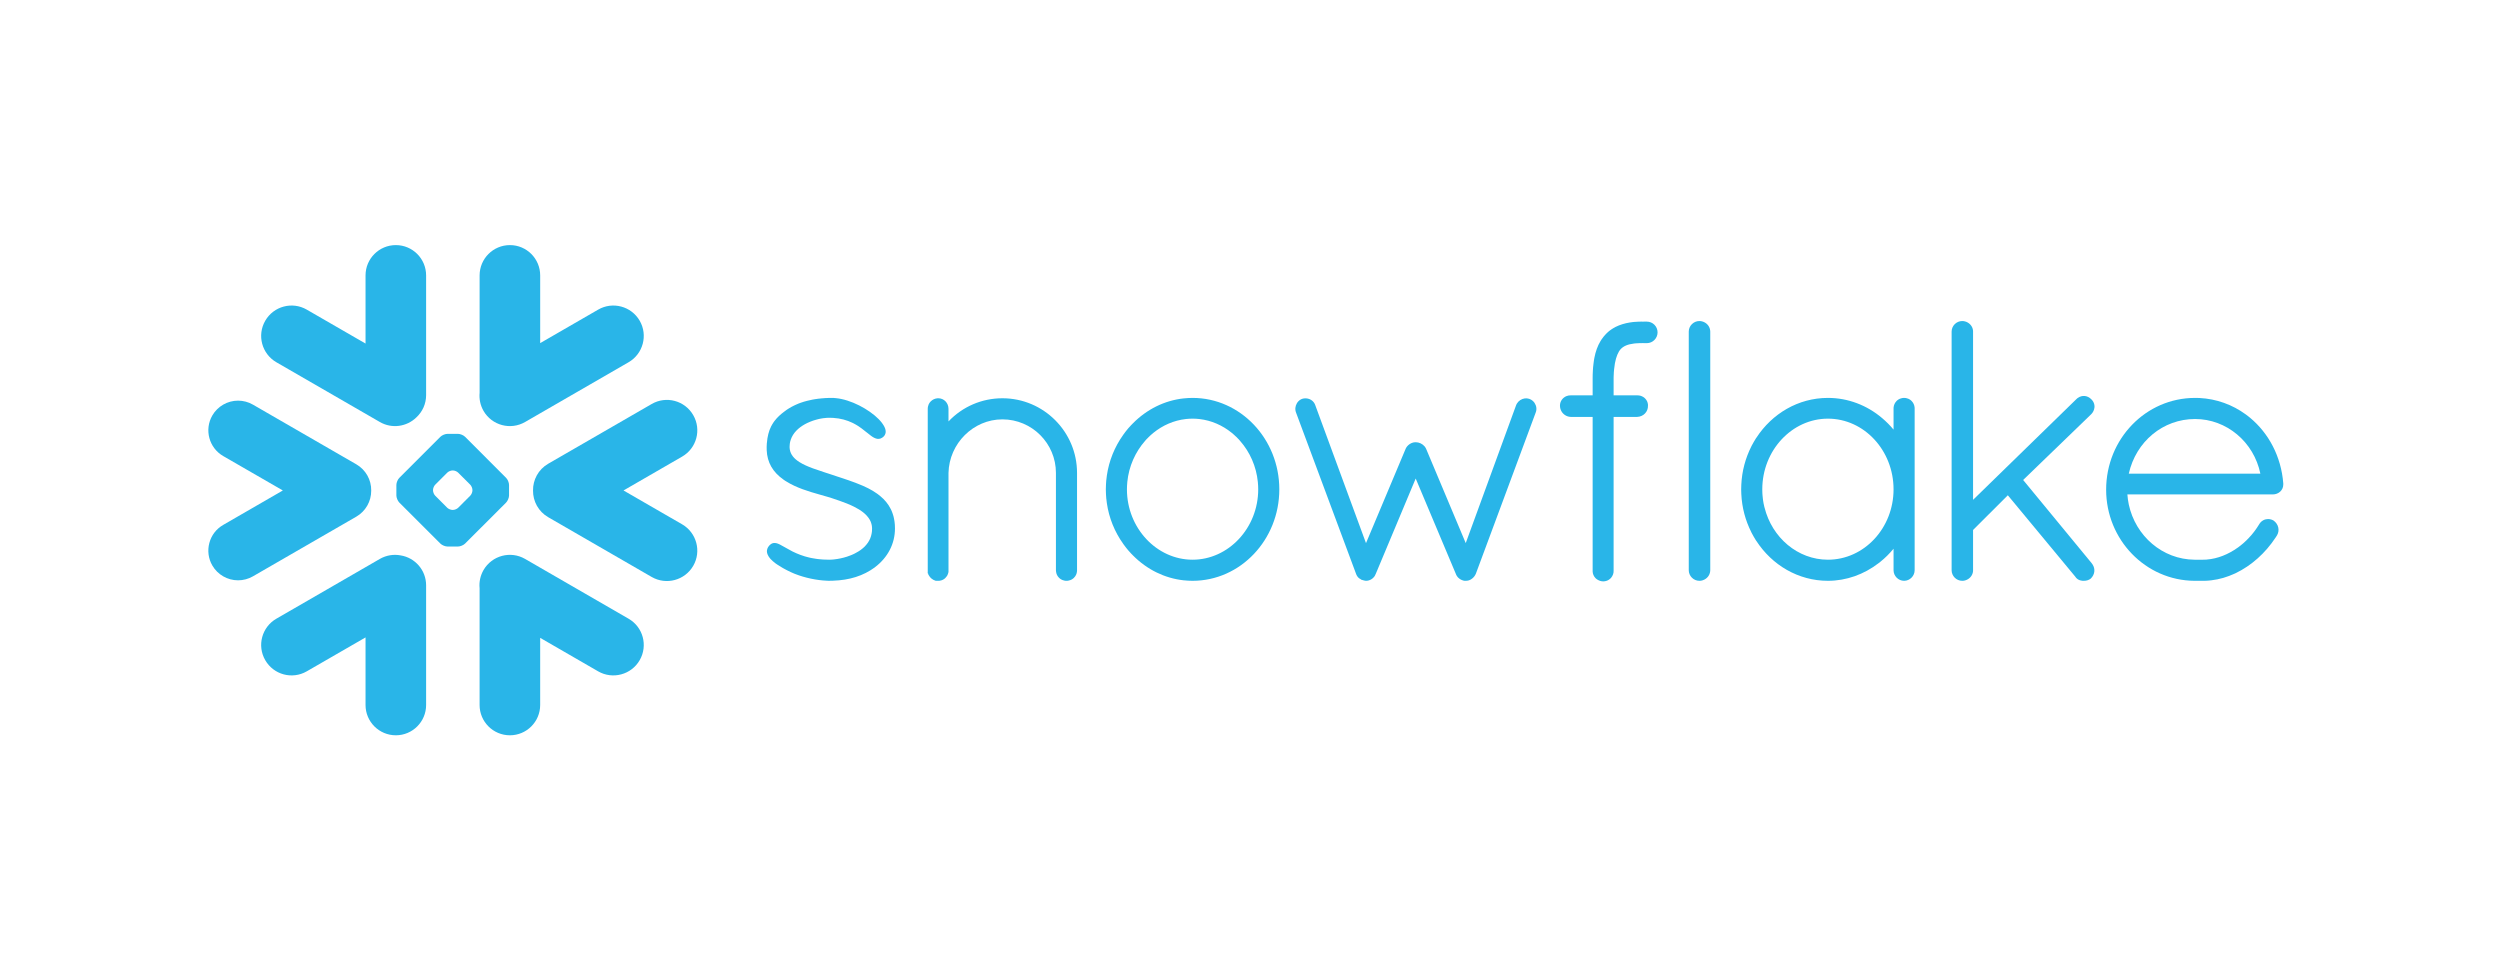<svg width="204" height="80" viewBox="0 0 204 80" fill="none" xmlns="http://www.w3.org/2000/svg">
<path d="M51.288 50.485L42.845 45.607C41.659 44.924 40.142 45.331 39.455 46.517C39.189 46.984 39.085 47.498 39.135 47.998V57.53C39.135 58.893 40.242 60 41.608 60C42.971 60 44.078 58.893 44.078 57.53V52.049L48.808 54.781C49.994 55.467 51.515 55.057 52.198 53.871C52.884 52.685 52.478 51.168 51.288 50.485Z" fill="#29B5E8"/>
<path d="M30.291 40.032C30.305 39.152 29.841 38.332 29.079 37.89L20.636 33.016C20.269 32.804 19.849 32.692 19.428 32.692C18.562 32.692 17.757 33.156 17.325 33.904C16.657 35.061 17.056 36.546 18.213 37.214L23.08 40.022L18.213 42.833C17.652 43.156 17.25 43.677 17.084 44.303C16.916 44.928 17.002 45.582 17.325 46.143C17.757 46.891 18.562 47.354 19.425 47.354C19.849 47.354 20.269 47.243 20.636 47.031L29.079 42.157C29.834 41.718 30.298 40.906 30.291 40.032Z" fill="#29B5E8"/>
<path d="M22.553 29.561L30.997 34.436C31.981 35.007 33.196 34.82 33.973 34.062C34.465 33.609 34.771 32.962 34.771 32.243V22.473C34.771 21.107 33.664 20 32.301 20C30.935 20 29.828 21.107 29.828 22.473V28.034L25.033 25.266C23.847 24.579 22.33 24.986 21.644 26.172C20.957 27.358 21.367 28.875 22.553 29.561Z" fill="#29B5E8"/>
<path d="M41.538 40.428C41.538 40.614 41.431 40.873 41.298 41.01L37.951 44.356C37.818 44.489 37.556 44.597 37.369 44.597H36.517C36.33 44.597 36.068 44.489 35.935 44.356L32.585 41.01C32.452 40.873 32.344 40.614 32.344 40.428V39.576C32.344 39.385 32.452 39.126 32.585 38.993L35.935 35.643C36.068 35.51 36.33 35.402 36.517 35.402H37.369C37.556 35.402 37.818 35.51 37.951 35.643L41.298 38.993C41.431 39.126 41.538 39.385 41.538 39.576V40.428ZM38.551 40.018V39.982C38.551 39.845 38.472 39.655 38.375 39.554L37.387 38.569C37.29 38.468 37.099 38.389 36.959 38.389H36.923C36.787 38.389 36.596 38.468 36.495 38.569L35.511 39.554C35.413 39.651 35.334 39.842 35.334 39.982V40.018C35.334 40.158 35.413 40.348 35.511 40.446L36.495 41.434C36.596 41.531 36.787 41.61 36.923 41.61H36.959C37.099 41.61 37.29 41.531 37.387 41.434L38.375 40.446C38.472 40.348 38.551 40.158 38.551 40.018Z" fill="#29B5E8"/>
<path d="M42.846 34.436L51.289 29.561C52.475 28.878 52.885 27.358 52.199 26.172C51.512 24.986 49.995 24.579 48.809 25.266L44.079 27.998V22.473C44.079 21.107 42.972 20 41.609 20C40.243 20 39.136 21.107 39.136 22.473V32.049C39.09 32.545 39.187 33.062 39.456 33.53C40.143 34.716 41.66 35.122 42.846 34.436Z" fill="#29B5E8"/>
<path d="M32.69 45.32C32.129 45.212 31.529 45.302 30.997 45.607L22.553 50.485C21.367 51.168 20.957 52.685 21.644 53.871C22.33 55.061 23.847 55.467 25.033 54.78L29.828 52.013V57.53C29.828 58.892 30.935 60 32.301 60C33.664 60 34.771 58.892 34.771 57.53V47.76C34.771 46.527 33.868 45.507 32.69 45.32Z" fill="#29B5E8"/>
<path d="M56.568 33.875C55.885 32.685 54.364 32.279 53.178 32.966L44.735 37.84C43.926 38.307 43.48 39.163 43.495 40.032C43.487 40.899 43.933 41.743 44.735 42.204L53.178 47.081C54.364 47.764 55.881 47.358 56.568 46.172C57.254 44.986 56.844 43.469 55.658 42.782L50.878 40.022L55.658 37.261C56.848 36.578 57.254 35.061 56.568 33.875Z" fill="#29B5E8"/>
<path d="M186.315 39.45V39.453V39.543C186.315 40.003 185.93 40.345 185.456 40.345H173.594C173.615 40.625 173.651 40.898 173.709 41.168C174.259 43.738 176.459 45.65 179.072 45.672C179.079 45.672 179.212 45.672 179.417 45.672C179.449 45.672 179.482 45.672 179.514 45.672H179.762C179.816 45.672 179.87 45.672 179.927 45.668C179.978 45.668 180.028 45.665 180.078 45.661C180.082 45.661 180.086 45.661 180.089 45.657C180.955 45.589 181.829 45.241 182.609 44.68C182.609 44.68 182.609 44.68 182.613 44.68C182.652 44.651 182.695 44.619 182.735 44.586C182.742 44.583 182.749 44.576 182.76 44.568C182.792 44.543 182.828 44.514 182.864 44.486C182.879 44.475 182.889 44.464 182.904 44.453C182.932 44.432 182.961 44.407 182.99 44.382C183.008 44.367 183.03 44.349 183.047 44.335C183.069 44.313 183.091 44.292 183.116 44.274C183.137 44.252 183.163 44.23 183.184 44.209C183.202 44.195 183.22 44.177 183.238 44.159C183.267 44.133 183.292 44.108 183.321 44.083C183.335 44.069 183.349 44.051 183.364 44.036C183.393 44.008 183.421 43.979 183.45 43.95C183.464 43.936 183.475 43.925 183.49 43.911C183.518 43.878 183.547 43.846 183.576 43.813C183.59 43.803 183.601 43.788 183.612 43.774C183.644 43.742 183.673 43.709 183.702 43.677C183.712 43.663 183.727 43.648 183.738 43.634C183.766 43.598 183.792 43.566 183.82 43.533C183.835 43.515 183.849 43.497 183.863 43.479C183.889 43.447 183.914 43.418 183.935 43.389C183.957 43.361 183.975 43.336 183.993 43.31C184.011 43.285 184.029 43.264 184.047 43.238C184.076 43.199 184.104 43.159 184.129 43.12C184.14 43.105 184.147 43.095 184.155 43.084C184.226 42.98 184.295 42.872 184.363 42.76C184.363 42.76 184.363 42.757 184.367 42.753C184.381 42.728 184.399 42.706 184.417 42.681C184.424 42.67 184.431 42.66 184.442 42.653C184.453 42.635 184.467 42.624 184.478 42.609C184.489 42.599 184.5 42.588 184.51 42.577C184.525 42.566 184.536 42.556 184.55 42.545C184.561 42.534 184.572 42.523 184.586 42.516C184.604 42.502 184.625 42.487 184.647 42.476C184.661 42.466 184.679 42.455 184.694 42.448C184.712 42.44 184.726 42.433 184.74 42.426C184.755 42.419 184.769 42.415 184.78 42.408C184.802 42.401 184.82 42.397 184.841 42.39C184.852 42.386 184.859 42.383 184.87 42.379C184.938 42.365 185.01 42.354 185.078 42.354C185.154 42.354 185.233 42.365 185.305 42.386C185.308 42.386 185.308 42.386 185.312 42.386C185.341 42.397 185.373 42.404 185.402 42.419C185.409 42.422 185.416 42.422 185.423 42.426C185.456 42.44 185.485 42.455 185.513 42.473L185.528 42.48C185.923 42.767 186.045 43.271 185.804 43.684L185.801 43.688C185.772 43.734 185.743 43.781 185.715 43.824C185.707 43.835 185.7 43.846 185.693 43.857C184.852 45.136 183.709 46.157 182.433 46.768C182.404 46.779 182.379 46.793 182.35 46.808C182.347 46.808 182.339 46.811 182.336 46.811C181.746 47.085 181.114 47.275 180.438 47.354C180.423 47.354 180.409 47.358 180.395 47.358C180.337 47.365 180.28 47.372 180.222 47.376C180.19 47.376 180.157 47.379 180.122 47.383C180.082 47.383 180.039 47.386 179.999 47.39C179.92 47.39 179.841 47.394 179.762 47.394C179.751 47.394 179.453 47.394 179.252 47.394C179.137 47.394 179.072 47.394 179.065 47.394C175.075 47.365 171.861 44.036 171.861 39.96C171.861 35.816 175.096 32.469 179.119 32.469C179.237 32.469 179.356 32.473 179.475 32.476C180.876 32.548 182.17 33.026 183.245 33.81C183.249 33.814 183.252 33.817 183.256 33.817C183.317 33.86 183.375 33.907 183.432 33.95C183.461 33.975 183.493 34.001 183.526 34.026C183.554 34.047 183.583 34.072 183.612 34.094C185.125 35.356 186.146 37.25 186.315 39.443V39.45ZM173.709 38.652H184.446C183.914 36.064 181.689 34.191 179.119 34.191C176.502 34.191 174.295 36.028 173.709 38.652Z" fill="#29B5E8"/>
<path d="M155.987 32.721C156.12 32.854 156.21 33.034 156.232 33.242C156.232 33.271 156.235 33.3 156.235 33.328V46.531C156.235 47.002 155.84 47.394 155.373 47.394C154.905 47.394 154.514 47.002 154.514 46.531V44.777C154.186 45.172 153.827 45.532 153.435 45.844C153.424 45.855 153.414 45.862 153.403 45.873C153.367 45.902 153.327 45.931 153.291 45.956C152.105 46.869 150.664 47.394 149.158 47.394C146.731 47.394 144.596 46.103 143.324 44.148C143.313 44.133 143.299 44.115 143.288 44.101C143.252 44.04 143.216 43.979 143.176 43.914C143.151 43.875 143.13 43.835 143.105 43.796C143.079 43.756 143.058 43.713 143.036 43.67C143 43.609 142.964 43.544 142.932 43.483C142.921 43.461 142.914 43.44 142.903 43.418C142.432 42.484 142.141 41.43 142.091 40.312C142.084 40.187 142.08 40.061 142.08 39.931C142.08 39.802 142.084 39.676 142.091 39.55C142.141 38.432 142.432 37.379 142.903 36.441C142.914 36.423 142.921 36.402 142.932 36.38C142.964 36.319 143 36.254 143.036 36.193C143.058 36.15 143.079 36.107 143.105 36.067C143.126 36.028 143.151 35.988 143.176 35.949C143.212 35.888 143.252 35.823 143.288 35.762C143.299 35.747 143.313 35.73 143.324 35.715C144.596 33.76 146.731 32.469 149.158 32.469C150.797 32.469 152.346 33.069 153.579 34.115C153.917 34.4 154.23 34.712 154.514 35.057V33.328C154.514 33.3 154.514 33.271 154.517 33.242C154.539 33.034 154.629 32.854 154.762 32.721C154.762 32.721 154.762 32.721 154.762 32.717C154.776 32.703 154.794 32.692 154.808 32.678C154.812 32.674 154.819 32.667 154.823 32.663C154.833 32.653 154.848 32.645 154.859 32.638C154.869 32.631 154.88 32.62 154.891 32.613C154.898 32.609 154.905 32.606 154.913 32.599C154.93 32.592 154.945 32.581 154.963 32.57C154.966 32.57 154.97 32.566 154.974 32.566C154.995 32.556 155.017 32.545 155.038 32.534C155.038 32.534 155.038 32.534 155.042 32.534C155.092 32.512 155.146 32.498 155.2 32.487C155.204 32.487 155.211 32.484 155.214 32.484C155.236 32.48 155.261 32.476 155.286 32.473C155.315 32.473 155.344 32.469 155.373 32.469C155.405 32.469 155.434 32.473 155.462 32.473C155.488 32.476 155.509 32.48 155.534 32.484C155.538 32.484 155.542 32.487 155.549 32.487C155.603 32.498 155.657 32.512 155.707 32.534H155.711C155.732 32.545 155.754 32.556 155.772 32.566C155.779 32.566 155.782 32.57 155.786 32.57C155.8 32.581 155.818 32.592 155.833 32.599C155.84 32.606 155.851 32.609 155.858 32.613C155.869 32.62 155.879 32.631 155.89 32.638C155.901 32.645 155.912 32.653 155.923 32.663C155.93 32.667 155.933 32.674 155.941 32.678C155.955 32.692 155.973 32.703 155.984 32.717C155.987 32.721 155.987 32.721 155.987 32.721ZM149.158 45.672C152.109 45.672 154.514 43.098 154.514 39.931C154.514 36.75 152.109 34.162 149.158 34.162C146.228 34.162 143.802 36.747 143.802 39.931C143.802 40.032 143.805 40.129 143.809 40.226C143.809 40.269 143.816 40.309 143.816 40.348C143.82 40.406 143.823 40.464 143.831 40.517C143.834 40.564 143.841 40.607 143.845 40.65C143.852 40.701 143.856 40.755 143.863 40.805C143.87 40.844 143.877 40.88 143.881 40.916C143.892 40.974 143.899 41.031 143.91 41.089C143.917 41.118 143.924 41.143 143.928 41.168C143.942 41.236 143.956 41.301 143.971 41.369C143.974 41.384 143.978 41.398 143.985 41.412C144.596 43.871 146.695 45.672 149.158 45.672Z" fill="#29B5E8"/>
<path d="M134.381 26.244H134.148C134.119 26.244 134.087 26.244 134.058 26.247C134.026 26.244 133.997 26.244 133.964 26.244C133.882 26.244 133.799 26.244 133.716 26.247C133.702 26.247 133.684 26.251 133.67 26.251C133.605 26.251 133.54 26.254 133.476 26.262C133.465 26.262 133.45 26.262 133.44 26.262C133.371 26.269 133.307 26.272 133.242 26.28C133.235 26.283 133.228 26.283 133.22 26.283C133.148 26.294 133.08 26.301 133.015 26.312C133.012 26.312 133.008 26.312 133.008 26.312C132.573 26.38 132.182 26.503 131.833 26.675C131.833 26.679 131.829 26.679 131.826 26.679C131.775 26.707 131.721 26.736 131.671 26.765C131.66 26.768 131.653 26.776 131.642 26.783C131.599 26.808 131.556 26.833 131.513 26.862C131.495 26.873 131.481 26.887 131.466 26.898C131.43 26.919 131.398 26.945 131.362 26.97C131.337 26.991 131.312 27.013 131.286 27.031C131.265 27.049 131.243 27.067 131.222 27.085C131.182 27.121 131.146 27.153 131.11 27.189C131.103 27.196 131.096 27.203 131.089 27.211C131.046 27.257 131.003 27.3 130.959 27.347C130.952 27.358 130.945 27.369 130.938 27.376C130.902 27.416 130.866 27.455 130.834 27.494C130.823 27.512 130.808 27.53 130.798 27.549C130.769 27.584 130.744 27.617 130.719 27.653C130.711 27.667 130.704 27.678 130.693 27.689C130.665 27.732 130.636 27.775 130.611 27.818C130.607 27.825 130.604 27.829 130.6 27.836C130.366 28.221 130.201 28.674 130.097 29.22C130.097 29.227 130.097 29.238 130.093 29.245C130.079 29.313 130.068 29.385 130.057 29.457C130.054 29.479 130.05 29.5 130.05 29.522C130.039 29.583 130.032 29.644 130.025 29.709C130.021 29.745 130.018 29.781 130.014 29.82C130.007 29.87 130 29.917 129.996 29.971C129.992 30.025 129.989 30.079 129.985 30.137C129.982 30.172 129.982 30.208 129.978 30.248C129.974 30.323 129.971 30.402 129.967 30.482C129.967 30.503 129.964 30.517 129.964 30.535C129.96 30.636 129.96 30.74 129.96 30.841V32.261H128.17C128.059 32.257 127.947 32.279 127.847 32.315C127.523 32.433 127.293 32.739 127.293 33.095C127.293 33.429 127.458 33.713 127.717 33.878C127.847 33.961 127.997 34.011 128.163 34.019H128.17V34.022H129.96V46.56C129.957 46.578 129.96 46.592 129.96 46.61C129.96 46.621 129.96 46.632 129.96 46.643C129.971 46.844 130.054 47.027 130.187 47.167L130.19 47.171C130.208 47.189 130.23 47.207 130.248 47.225C130.251 47.228 130.255 47.228 130.258 47.232C130.273 47.246 130.291 47.257 130.305 47.268C130.312 47.275 130.323 47.282 130.33 47.286C130.338 47.293 130.345 47.297 130.356 47.3C130.496 47.39 130.661 47.441 130.837 47.441C130.866 47.441 130.895 47.437 130.92 47.433C131.089 47.419 131.243 47.347 131.369 47.243L131.373 47.239C131.391 47.225 131.405 47.211 131.419 47.193C131.423 47.189 131.43 47.185 131.434 47.182C131.448 47.167 131.459 47.153 131.47 47.142C131.606 46.977 131.682 46.772 131.671 46.56V34.022H133.598V34.019H133.605C134.115 33.993 134.489 33.594 134.475 33.098C134.475 33.095 134.475 33.095 134.475 33.091C134.478 33.073 134.475 33.055 134.475 33.037C134.475 33.03 134.475 33.023 134.475 33.019C134.46 32.829 134.378 32.656 134.248 32.523C134.248 32.523 134.248 32.523 134.248 32.52C134.245 32.52 134.245 32.52 134.245 32.52C134.227 32.502 134.212 32.487 134.194 32.473C134.187 32.466 134.18 32.462 134.176 32.455C134.162 32.444 134.151 32.437 134.137 32.426C134.126 32.419 134.112 32.408 134.101 32.401C134.094 32.398 134.083 32.39 134.076 32.387C134.058 32.376 134.04 32.365 134.022 32.358C134.018 32.354 134.011 32.351 134.008 32.351C133.986 32.34 133.964 32.329 133.943 32.322C133.939 32.318 133.936 32.318 133.928 32.315C133.907 32.308 133.885 32.3 133.864 32.293C133.857 32.293 133.849 32.29 133.842 32.29C133.821 32.286 133.803 32.279 133.781 32.275C133.77 32.275 133.76 32.275 133.749 32.272C133.734 32.268 133.716 32.268 133.698 32.264C133.684 32.264 133.67 32.264 133.659 32.264C133.648 32.264 133.637 32.261 133.627 32.261C133.616 32.261 133.601 32.261 133.598 32.261H131.671V30.845C131.671 30.834 131.671 30.823 131.671 30.816C131.675 30.744 131.675 30.672 131.678 30.604C131.678 30.586 131.678 30.564 131.682 30.546C131.682 30.485 131.685 30.424 131.689 30.367C131.689 30.356 131.693 30.341 131.693 30.331C131.696 30.262 131.703 30.194 131.711 30.129C131.779 29.428 131.93 28.986 132.088 28.717C132.092 28.709 132.092 28.706 132.095 28.699C132.106 28.681 132.12 28.663 132.131 28.645C132.138 28.63 132.149 28.616 132.16 28.602C132.164 28.595 132.171 28.58 132.178 28.573C132.196 28.548 132.214 28.526 132.235 28.505C132.462 28.249 132.814 28.095 133.325 28.034C133.332 28.034 133.335 28.03 133.346 28.03C133.375 28.026 133.407 28.023 133.436 28.023C133.45 28.019 133.468 28.019 133.483 28.016C133.511 28.016 133.537 28.012 133.565 28.012C133.587 28.012 133.605 28.009 133.63 28.009C133.655 28.005 133.68 28.005 133.706 28.005C133.731 28.005 133.756 28.001 133.781 28.001C133.806 28.001 133.831 28.001 133.857 28.001C133.893 28.001 133.928 28.001 133.964 28.001H133.968C133.997 28.001 134.022 27.998 134.051 27.994C134.083 27.998 134.115 28.001 134.148 28.001H134.381C134.863 28.001 135.258 27.606 135.258 27.121C135.258 26.636 134.863 26.244 134.381 26.244Z" fill="#29B5E8"/>
<path d="M139.018 26.269C139.018 26.269 139.014 26.266 139.01 26.266C138.993 26.258 138.978 26.251 138.957 26.248C138.949 26.244 138.939 26.24 138.928 26.237C138.913 26.233 138.899 26.23 138.885 26.226C138.87 26.222 138.856 26.215 138.845 26.215C138.827 26.212 138.813 26.208 138.795 26.208C138.78 26.204 138.77 26.204 138.755 26.201C138.727 26.197 138.694 26.197 138.665 26.197C138.198 26.197 137.803 26.589 137.803 27.056V46.532C137.803 47.002 138.198 47.394 138.665 47.394C138.694 47.394 138.727 47.394 138.755 47.391C138.759 47.391 138.766 47.387 138.77 47.387C138.795 47.383 138.82 47.38 138.845 47.376C138.849 47.376 138.856 47.373 138.863 47.373C138.885 47.365 138.906 47.362 138.928 47.355C138.931 47.355 138.935 47.355 138.939 47.351C139.269 47.247 139.514 46.966 139.55 46.621C139.553 46.593 139.557 46.564 139.557 46.532V27.056C139.557 27.028 139.553 26.999 139.55 26.97C139.517 26.654 139.309 26.391 139.018 26.269Z" fill="#29B5E8"/>
<path d="M73.019 42.811C73.011 42.76 73.011 42.714 73.004 42.667C73.001 42.631 72.997 42.599 72.993 42.566C72.986 42.527 72.983 42.491 72.975 42.451C72.968 42.415 72.961 42.379 72.954 42.34C72.95 42.311 72.943 42.279 72.936 42.25C72.925 42.207 72.918 42.167 72.907 42.124C72.9 42.103 72.893 42.077 72.886 42.056C72.875 42.009 72.861 41.966 72.843 41.923C72.839 41.905 72.832 41.887 72.828 41.873C72.81 41.822 72.792 41.776 72.771 41.725C72.767 41.718 72.763 41.707 72.76 41.696C72.735 41.646 72.713 41.592 72.688 41.542C72.684 41.538 72.684 41.535 72.681 41.531C72.476 41.118 72.185 40.773 71.829 40.481C71.829 40.478 71.829 40.478 71.825 40.478C71.775 40.438 71.725 40.395 71.671 40.356C71.671 40.356 71.667 40.352 71.663 40.348C71.66 40.348 71.656 40.345 71.653 40.341C71.62 40.32 71.588 40.294 71.559 40.273C71.117 39.96 70.628 39.712 69.917 39.439C69.906 39.435 69.895 39.432 69.884 39.428C69.873 39.421 69.859 39.417 69.848 39.41C69.446 39.259 69.029 39.115 68.601 38.975C68.601 38.975 68.601 38.975 68.597 38.975C68.597 38.975 68.594 38.975 68.594 38.972C68.587 38.972 68.579 38.968 68.569 38.965C68.529 38.95 68.486 38.936 68.428 38.918C68.4 38.911 68.378 38.903 68.357 38.896C68.213 38.846 68.065 38.799 67.918 38.749C67.814 38.713 67.702 38.677 67.569 38.634C67.533 38.623 67.447 38.594 67.375 38.573C67.372 38.573 67.372 38.569 67.368 38.569C67.325 38.555 67.282 38.54 67.235 38.526C66.876 38.411 66.581 38.31 66.329 38.217C65.919 38.066 65.546 37.904 65.24 37.71C65.233 37.706 65.226 37.703 65.222 37.699C64.805 37.433 64.518 37.106 64.449 36.678L64.446 36.675C64.442 36.646 64.439 36.614 64.439 36.585C64.435 36.578 64.435 36.574 64.435 36.571C64.431 36.535 64.431 36.502 64.431 36.466C64.431 36.416 64.435 36.366 64.439 36.319C64.439 36.305 64.439 36.294 64.442 36.283C64.446 36.243 64.449 36.208 64.453 36.172C64.457 36.161 64.457 36.15 64.46 36.139C64.467 36.1 64.475 36.064 64.482 36.024C64.485 36.021 64.485 36.013 64.489 36.006C64.5 35.963 64.51 35.924 64.525 35.884C64.525 35.88 64.525 35.88 64.525 35.88C64.712 35.323 65.154 34.91 65.675 34.619C65.711 34.601 65.747 34.583 65.779 34.565C65.815 34.547 65.848 34.529 65.88 34.514C65.934 34.489 65.988 34.464 66.042 34.443C66.074 34.428 66.103 34.414 66.135 34.403C66.193 34.382 66.25 34.36 66.308 34.338C66.336 34.328 66.369 34.317 66.401 34.306C66.459 34.288 66.513 34.27 66.57 34.256C66.606 34.245 66.638 34.234 66.674 34.227C66.728 34.213 66.782 34.202 66.832 34.187C66.868 34.18 66.904 34.173 66.94 34.166C66.998 34.155 67.052 34.144 67.102 34.137C67.134 34.133 67.163 34.13 67.195 34.123C67.257 34.115 67.321 34.108 67.386 34.105C67.4 34.101 67.415 34.101 67.433 34.098C67.512 34.094 67.591 34.09 67.666 34.09C67.756 34.09 67.846 34.094 67.932 34.098C67.947 34.098 67.961 34.098 67.972 34.098C68.608 34.137 69.122 34.292 69.546 34.496C69.579 34.511 69.611 34.529 69.643 34.543C69.661 34.554 69.679 34.565 69.697 34.572C69.737 34.594 69.776 34.615 69.82 34.64C69.827 34.644 69.834 34.648 69.841 34.651C69.884 34.676 69.927 34.705 69.971 34.73C69.974 34.734 69.978 34.734 69.978 34.734C70.024 34.763 70.071 34.795 70.118 34.824C70.118 34.827 70.121 34.827 70.121 34.831C70.168 34.86 70.211 34.888 70.254 34.921C70.272 34.935 70.287 34.946 70.305 34.957C70.405 35.032 70.564 35.154 70.707 35.273C70.725 35.284 70.74 35.294 70.751 35.305C70.858 35.395 70.959 35.474 71.056 35.546C71.074 35.56 71.088 35.571 71.099 35.578C71.103 35.582 71.106 35.586 71.11 35.586C71.121 35.593 71.132 35.6 71.142 35.607C71.168 35.625 71.196 35.643 71.221 35.661C71.232 35.668 71.243 35.672 71.254 35.679C71.279 35.694 71.304 35.708 71.329 35.722C71.34 35.726 71.347 35.73 71.358 35.733C71.387 35.747 71.412 35.758 71.441 35.769C71.448 35.773 71.451 35.773 71.459 35.776C71.491 35.787 71.523 35.798 71.556 35.801C71.556 35.801 71.556 35.801 71.559 35.805C71.631 35.816 71.7 35.819 71.771 35.801C71.778 35.801 71.786 35.798 71.793 35.798C71.811 35.794 71.832 35.787 71.85 35.783C71.858 35.78 71.861 35.776 71.868 35.773C71.876 35.773 71.883 35.769 71.89 35.765C71.919 35.751 71.948 35.737 71.976 35.719C71.983 35.719 71.987 35.715 71.991 35.712C72.023 35.69 72.052 35.668 72.081 35.643C72.084 35.64 72.084 35.64 72.084 35.64C72.109 35.618 72.131 35.593 72.152 35.568C72.167 35.55 72.181 35.528 72.192 35.507C72.195 35.503 72.199 35.499 72.199 35.496C72.35 35.244 72.264 34.913 71.998 34.554C71.994 34.547 71.991 34.54 71.983 34.532C71.973 34.518 71.966 34.507 71.955 34.493C71.344 33.702 69.953 32.836 68.662 32.559C68.655 32.559 68.648 32.559 68.641 32.556C68.587 32.545 68.529 32.534 68.475 32.523C68.461 32.523 68.443 32.52 68.428 32.516C68.382 32.509 68.335 32.502 68.288 32.498C68.27 32.494 68.252 32.491 68.234 32.491C68.191 32.487 68.144 32.484 68.101 32.48C68.083 32.476 68.065 32.476 68.051 32.473C67.99 32.473 67.932 32.469 67.875 32.469C67.781 32.469 67.688 32.469 67.598 32.473C67.548 32.473 67.498 32.476 67.444 32.48C67.408 32.484 67.365 32.484 67.329 32.484C67.257 32.491 67.188 32.494 67.12 32.502C67.102 32.502 67.081 32.502 67.062 32.505C66.984 32.512 66.904 32.52 66.829 32.53C66.818 32.53 66.811 32.53 66.804 32.53C66.721 32.541 66.642 32.552 66.563 32.566C66.559 32.566 66.552 32.566 66.549 32.566C66.469 32.577 66.39 32.592 66.315 32.606C66.311 32.606 66.308 32.609 66.3 32.609C66.139 32.638 65.981 32.674 65.83 32.714C65.826 32.714 65.826 32.717 65.826 32.717C65.751 32.735 65.675 32.757 65.6 32.778C65.528 32.8 65.459 32.825 65.395 32.847C65.388 32.847 65.384 32.85 65.377 32.85C65.312 32.875 65.247 32.897 65.183 32.922C65.175 32.926 65.168 32.929 65.165 32.929C65.1 32.955 65.042 32.98 64.981 33.008C64.974 33.012 64.963 33.012 64.956 33.019C64.902 33.041 64.845 33.069 64.794 33.095C64.78 33.102 64.769 33.105 64.758 33.113C64.704 33.138 64.654 33.163 64.604 33.192C64.59 33.199 64.579 33.206 64.564 33.213C64.518 33.239 64.471 33.267 64.424 33.296C64.41 33.303 64.395 33.31 64.381 33.321C64.32 33.357 64.262 33.397 64.205 33.433C64.137 33.483 64.068 33.53 64.007 33.58C64 33.58 63.996 33.584 63.996 33.587C63.691 33.814 63.428 34.054 63.213 34.335C63.206 34.346 63.195 34.356 63.188 34.367C63.163 34.407 63.134 34.443 63.109 34.479C63.091 34.507 63.073 34.536 63.055 34.565C63.04 34.586 63.026 34.608 63.015 34.63C62.986 34.676 62.961 34.723 62.936 34.773C62.932 34.781 62.929 34.784 62.925 34.791C62.731 35.176 62.62 35.618 62.577 36.154C62.577 36.161 62.577 36.168 62.573 36.175C62.569 36.269 62.562 36.362 62.559 36.463C62.559 36.538 62.559 36.614 62.562 36.689C62.562 36.7 62.562 36.711 62.562 36.722C62.602 37.75 63.069 38.522 63.914 39.123C63.921 39.126 63.928 39.133 63.935 39.137C63.971 39.162 64.007 39.187 64.043 39.213C64.068 39.23 64.097 39.245 64.122 39.263C64.129 39.27 64.14 39.274 64.147 39.277C64.981 39.806 66.002 40.108 66.854 40.348C67.271 40.471 67.645 40.575 67.756 40.607C67.781 40.614 67.807 40.622 67.828 40.632C68.339 40.801 68.73 40.938 69.054 41.067C69.079 41.075 69.101 41.085 69.126 41.093C69.133 41.096 69.144 41.1 69.154 41.107C69.338 41.182 69.518 41.261 69.69 41.348C69.834 41.42 69.967 41.495 70.1 41.574C70.441 41.786 70.704 42.016 70.88 42.268C70.887 42.275 70.891 42.282 70.894 42.289C70.912 42.311 70.927 42.333 70.937 42.358C70.948 42.372 70.955 42.383 70.963 42.397C70.973 42.415 70.984 42.433 70.991 42.451C71.002 42.469 71.009 42.491 71.02 42.509C71.027 42.523 71.034 42.538 71.042 42.552C71.049 42.573 71.06 42.595 71.067 42.62C71.07 42.631 71.078 42.645 71.081 42.66C71.088 42.685 71.096 42.71 71.103 42.735C71.106 42.746 71.11 42.757 71.114 42.771C71.121 42.796 71.128 42.825 71.132 42.85C71.135 42.861 71.139 42.875 71.139 42.886C71.142 42.915 71.146 42.944 71.15 42.972C71.153 42.983 71.153 42.994 71.153 43.005C71.157 43.048 71.16 43.087 71.16 43.131C71.16 43.195 71.157 43.256 71.153 43.318C71.153 43.336 71.15 43.353 71.15 43.371C71.146 43.418 71.139 43.465 71.128 43.512C71.128 43.526 71.124 43.54 71.121 43.555C71.099 43.681 71.063 43.799 71.016 43.918C71.013 43.921 71.013 43.925 71.013 43.929C70.988 43.983 70.963 44.04 70.934 44.09C70.93 44.097 70.93 44.101 70.927 44.105C70.865 44.22 70.794 44.331 70.704 44.435C70.661 44.489 70.614 44.54 70.567 44.59C70.564 44.59 70.564 44.59 70.564 44.594C70.466 44.691 70.359 44.781 70.247 44.863C70.244 44.867 70.24 44.867 70.24 44.87C70.186 44.906 70.132 44.946 70.078 44.978C70.071 44.985 70.064 44.989 70.057 44.992C69.963 45.05 69.863 45.108 69.762 45.158C69.726 45.176 69.69 45.194 69.651 45.212C69.611 45.23 69.568 45.251 69.525 45.269C69.489 45.284 69.457 45.298 69.421 45.312C69.323 45.348 69.23 45.384 69.133 45.417C69.119 45.42 69.104 45.424 69.09 45.431C69.032 45.449 68.975 45.463 68.917 45.481C68.903 45.485 68.885 45.492 68.871 45.496C68.68 45.546 68.493 45.586 68.317 45.614C68.313 45.614 68.31 45.614 68.306 45.614C68.216 45.629 68.13 45.64 68.047 45.65C68.015 45.654 67.986 45.657 67.954 45.657C67.925 45.661 67.897 45.661 67.864 45.665C67.796 45.668 67.724 45.672 67.659 45.672C67.526 45.672 67.397 45.668 67.271 45.661C67.221 45.661 67.17 45.657 67.12 45.654C67.052 45.647 66.98 45.643 66.915 45.636C66.854 45.632 66.789 45.625 66.732 45.618C66.678 45.611 66.628 45.604 66.577 45.596C66.466 45.578 66.362 45.564 66.257 45.542C66.211 45.532 66.16 45.525 66.114 45.514C66.06 45.499 66.006 45.489 65.952 45.474C65.891 45.46 65.833 45.446 65.776 45.428C65.736 45.417 65.693 45.406 65.657 45.395C65.56 45.366 65.463 45.334 65.37 45.298C65.348 45.291 65.326 45.284 65.305 45.276C65.096 45.197 64.891 45.111 64.69 45.011C64.683 45.007 64.672 45 64.661 44.996C64.532 44.931 64.313 44.809 64.104 44.691C64.086 44.68 64.065 44.669 64.047 44.658C63.899 44.572 63.773 44.5 63.655 44.443C63.644 44.435 63.637 44.432 63.63 44.428C63.623 44.425 63.615 44.421 63.612 44.421C63.579 44.407 63.554 44.392 63.526 44.382C63.515 44.378 63.508 44.374 63.5 44.371C63.425 44.342 63.357 44.32 63.288 44.313C63.267 44.31 63.245 44.31 63.224 44.31C63.216 44.306 63.209 44.306 63.202 44.306C63.065 44.306 62.947 44.353 62.835 44.457C62.81 44.478 62.789 44.5 62.767 44.525C62.764 44.532 62.756 44.54 62.749 44.547C62.735 44.565 62.724 44.579 62.713 44.594C62.706 44.604 62.699 44.615 62.695 44.622C62.684 44.637 62.674 44.651 62.666 44.665C62.659 44.676 62.656 44.687 62.652 44.698C62.645 44.712 62.638 44.727 62.63 44.741C62.627 44.752 62.623 44.759 62.62 44.77C62.612 44.788 62.609 44.802 62.605 44.816C62.602 44.827 62.598 44.834 62.598 44.845C62.594 44.863 62.591 44.881 62.587 44.899C62.587 44.906 62.584 44.913 62.584 44.921C62.58 44.946 62.58 44.967 62.58 44.989C62.58 44.992 62.58 44.996 62.58 45C62.58 45.029 62.584 45.054 62.591 45.082C62.591 45.086 62.591 45.093 62.591 45.097C62.598 45.118 62.602 45.144 62.609 45.165C62.612 45.176 62.616 45.187 62.62 45.197C62.627 45.215 62.63 45.237 62.641 45.255C62.645 45.266 62.648 45.273 62.652 45.28C62.699 45.388 62.774 45.499 62.871 45.607C62.976 45.722 63.109 45.837 63.263 45.956C63.267 45.956 63.267 45.956 63.267 45.959C63.31 45.988 63.353 46.021 63.4 46.053C63.41 46.06 63.418 46.067 63.428 46.071C63.554 46.157 63.687 46.24 63.838 46.326C63.874 46.348 63.91 46.369 63.946 46.387C63.982 46.409 64.018 46.427 64.054 46.445C64.097 46.47 64.147 46.495 64.194 46.52C64.227 46.535 64.255 46.553 64.288 46.567C64.359 46.603 64.435 46.639 64.51 46.675C64.521 46.682 64.528 46.686 64.539 46.689C64.622 46.729 64.704 46.765 64.787 46.797C64.823 46.811 64.856 46.826 64.891 46.84C64.899 46.844 64.906 46.847 64.913 46.847C65.682 47.149 66.631 47.351 67.469 47.386C67.53 47.39 67.594 47.394 67.656 47.394H67.659C67.688 47.394 67.713 47.394 67.742 47.39C67.807 47.39 67.871 47.39 67.936 47.39C67.943 47.39 67.95 47.39 67.958 47.386C69.32 47.343 70.438 46.991 71.39 46.294C71.39 46.29 71.39 46.29 71.39 46.29C72.447 45.492 73.029 44.367 73.029 43.127C73.029 43.048 73.026 42.969 73.022 42.893C73.022 42.865 73.019 42.836 73.019 42.811Z" fill="#29B5E8"/>
<path d="M81.808 32.498C81.804 32.498 81.8 32.498 81.797 32.498C80.122 32.498 78.54 33.181 77.397 34.389V33.361C77.397 32.886 77.031 32.498 76.567 32.498C76.534 32.498 76.506 32.502 76.477 32.502C76.272 32.523 76.092 32.613 75.959 32.746C75.956 32.746 75.956 32.746 75.952 32.75C75.941 32.764 75.927 32.778 75.916 32.793C75.909 32.796 75.902 32.804 75.898 32.811C75.888 32.822 75.88 32.832 75.873 32.843C75.866 32.854 75.859 32.865 75.848 32.876C75.844 32.883 75.841 32.89 75.837 32.897C75.826 32.915 75.816 32.933 75.805 32.947C75.805 32.951 75.805 32.955 75.801 32.958C75.79 32.98 75.78 33.001 75.769 33.023C75.751 33.077 75.733 33.131 75.722 33.185C75.722 33.188 75.722 33.192 75.719 33.192C75.715 33.221 75.711 33.246 75.708 33.271C75.708 33.3 75.704 33.328 75.704 33.361V46.711L75.693 46.768L75.737 46.804C75.737 46.822 75.74 46.847 75.751 46.873C75.751 46.876 75.754 46.883 75.754 46.887C75.762 46.905 75.772 46.926 75.79 46.944C75.902 47.157 76.107 47.318 76.348 47.39L76.365 47.394H76.567C76.599 47.394 76.632 47.394 76.664 47.39C76.686 47.387 76.707 47.379 76.729 47.376C76.739 47.376 76.747 47.376 76.757 47.372C76.786 47.365 76.815 47.358 76.844 47.347C76.844 47.347 76.844 47.347 76.847 47.347C76.998 47.293 77.128 47.2 77.214 47.074C77.217 47.07 77.221 47.067 77.225 47.063C77.282 47.002 77.314 46.937 77.347 46.847C77.35 46.837 77.354 46.829 77.354 46.822C77.358 46.819 77.358 46.819 77.358 46.815C77.372 46.772 77.383 46.729 77.394 46.686L77.397 46.671V38.591C77.455 36.182 79.424 34.223 81.79 34.22C81.793 34.22 81.793 34.22 81.797 34.22C84.205 34.22 86.164 36.179 86.164 38.587V46.531C86.164 46.563 86.168 46.592 86.171 46.621C86.189 46.829 86.279 47.009 86.412 47.142C86.412 47.142 86.416 47.142 86.416 47.146C86.43 47.16 86.445 47.171 86.459 47.185C86.466 47.192 86.47 47.196 86.477 47.2C86.488 47.21 86.499 47.218 86.509 47.225C86.52 47.236 86.531 47.243 86.542 47.25C86.552 47.254 86.56 47.257 86.567 47.264C86.581 47.275 86.599 47.282 86.614 47.293C86.617 47.293 86.621 47.297 86.628 47.297C86.646 47.307 86.667 47.318 86.689 47.329H86.693C86.743 47.351 86.797 47.365 86.851 47.376C86.858 47.376 86.862 47.379 86.865 47.379C86.89 47.383 86.912 47.387 86.937 47.39C86.966 47.394 86.995 47.394 87.027 47.394C87.056 47.394 87.084 47.394 87.113 47.39C87.138 47.387 87.163 47.383 87.185 47.379C87.189 47.379 87.196 47.376 87.199 47.376C87.257 47.365 87.307 47.351 87.361 47.329C87.383 47.318 87.404 47.307 87.426 47.297C87.43 47.297 87.433 47.293 87.437 47.293C87.455 47.282 87.469 47.275 87.487 47.264C87.494 47.257 87.501 47.254 87.509 47.25C87.519 47.243 87.53 47.236 87.541 47.225C87.552 47.218 87.566 47.21 87.577 47.2C87.58 47.196 87.588 47.192 87.591 47.185C87.606 47.171 87.624 47.16 87.638 47.146C87.638 47.142 87.638 47.142 87.638 47.142C87.775 47.009 87.864 46.829 87.882 46.621C87.886 46.592 87.886 46.563 87.886 46.531V38.587C87.886 35.233 85.161 32.505 81.808 32.498Z" fill="#29B5E8"/>
<path d="M97.314 32.469C101.218 32.469 104.392 35.816 104.392 39.931C104.392 44.047 101.218 47.394 97.314 47.394C97.192 47.394 97.073 47.39 96.954 47.383C96.936 47.383 96.922 47.383 96.904 47.379C96.8 47.376 96.696 47.365 96.595 47.354C96.591 47.354 96.588 47.354 96.584 47.354C95.042 47.185 93.601 46.481 92.454 45.327C92.407 45.28 92.357 45.233 92.314 45.183C92.31 45.183 92.31 45.179 92.307 45.179C92.282 45.154 92.26 45.126 92.235 45.097C92.181 45.039 92.127 44.978 92.073 44.917C92.03 44.87 91.99 44.816 91.947 44.766C91.919 44.727 91.886 44.687 91.854 44.648C91.789 44.568 91.728 44.486 91.671 44.403C91.663 44.392 91.656 44.382 91.649 44.371C90.948 43.389 90.492 42.257 90.319 41.056C90.301 40.945 90.29 40.834 90.279 40.722C90.276 40.712 90.276 40.697 90.272 40.683C90.261 40.578 90.254 40.478 90.251 40.374C90.247 40.352 90.247 40.331 90.247 40.305C90.24 40.183 90.236 40.057 90.236 39.931C90.236 39.806 90.24 39.68 90.247 39.558C90.247 39.532 90.247 39.511 90.251 39.489C90.254 39.385 90.261 39.281 90.272 39.18C90.276 39.166 90.276 39.151 90.279 39.141C90.29 39.029 90.301 38.918 90.319 38.806C90.492 37.606 90.948 36.474 91.649 35.492C91.653 35.481 91.66 35.471 91.667 35.464C91.728 35.377 91.789 35.294 91.854 35.212C91.883 35.176 91.915 35.14 91.944 35.1C91.987 35.047 92.03 34.996 92.073 34.942C92.124 34.885 92.174 34.831 92.228 34.773C92.253 34.745 92.282 34.712 92.307 34.684C92.31 34.684 92.31 34.68 92.314 34.68C92.353 34.633 92.4 34.59 92.443 34.547C93.59 33.389 95.035 32.678 96.584 32.509C96.588 32.509 96.591 32.509 96.595 32.509C96.696 32.498 96.8 32.491 96.904 32.484C96.922 32.484 96.936 32.48 96.954 32.48C97.073 32.473 97.192 32.469 97.314 32.469ZM102.641 39.346C102.641 39.342 102.641 39.342 102.641 39.338C102.515 38.044 101.983 36.876 101.189 35.974C101.153 35.934 101.121 35.895 101.085 35.855C101.063 35.834 101.041 35.812 101.02 35.791C100.977 35.747 100.937 35.704 100.894 35.661C100.855 35.622 100.811 35.586 100.772 35.55C100.747 35.528 100.725 35.503 100.7 35.481C100.635 35.424 100.571 35.37 100.506 35.316C100.506 35.316 100.502 35.316 100.502 35.312C99.751 34.705 98.849 34.306 97.878 34.195C97.868 34.195 97.86 34.191 97.853 34.191C97.778 34.18 97.706 34.177 97.63 34.173C97.612 34.169 97.598 34.169 97.584 34.169C97.494 34.162 97.404 34.162 97.314 34.162C97.224 34.162 97.134 34.162 97.044 34.169C97.03 34.169 97.016 34.169 96.998 34.173C96.922 34.177 96.85 34.18 96.775 34.191C96.768 34.191 96.76 34.195 96.75 34.195C95.779 34.306 94.877 34.705 94.126 35.312C94.126 35.316 94.122 35.316 94.122 35.316C94.057 35.37 93.993 35.424 93.928 35.481C93.903 35.503 93.881 35.525 93.856 35.546C93.817 35.586 93.773 35.622 93.734 35.661C93.694 35.701 93.655 35.744 93.612 35.787C93.59 35.809 93.568 35.83 93.543 35.855C93.511 35.891 93.479 35.931 93.443 35.97C92.648 36.873 92.113 38.044 91.987 39.338C91.987 39.342 91.987 39.342 91.987 39.346C91.98 39.428 91.972 39.511 91.969 39.597C91.969 39.612 91.965 39.626 91.965 39.64C91.962 39.737 91.958 39.834 91.958 39.931C91.958 43.091 94.388 45.672 97.314 45.672C100.24 45.672 102.67 43.091 102.67 39.931C102.67 39.834 102.666 39.737 102.663 39.64C102.663 39.626 102.659 39.612 102.659 39.597C102.655 39.511 102.648 39.428 102.641 39.346Z" fill="#29B5E8"/>
<path d="M125.193 32.84C125.186 32.833 125.183 32.825 125.175 32.818C125.089 32.71 124.974 32.624 124.845 32.57C124.845 32.57 124.845 32.57 124.841 32.57C124.827 32.559 124.809 32.556 124.794 32.549C124.787 32.549 124.78 32.545 124.769 32.541C124.654 32.502 124.528 32.495 124.406 32.513H124.403C124.155 32.552 123.917 32.703 123.784 32.926C123.784 32.926 123.784 32.926 123.781 32.926C123.763 32.962 123.741 32.998 123.727 33.034L123.723 33.038V33.041L119.604 44.317L116.369 36.618C116.337 36.546 116.293 36.481 116.243 36.42C116.067 36.215 115.797 36.086 115.521 36.086C115.477 36.086 115.438 36.086 115.395 36.096C115.391 36.096 115.388 36.096 115.38 36.096C115.093 36.147 114.823 36.348 114.701 36.618C114.701 36.621 114.701 36.621 114.701 36.621L111.466 44.321L109.899 40.061L107.318 33.041C107.304 33.002 107.289 32.969 107.271 32.933C107.268 32.93 107.268 32.93 107.264 32.926C107.185 32.779 107.059 32.664 106.908 32.592C106.908 32.592 106.905 32.592 106.905 32.588C106.829 32.556 106.75 32.531 106.667 32.516C106.66 32.516 106.657 32.516 106.649 32.513C106.61 32.509 106.567 32.506 106.527 32.506H106.524C106.513 32.506 106.506 32.506 106.498 32.506C106.48 32.506 106.462 32.506 106.444 32.509C106.434 32.509 106.419 32.513 106.408 32.513C106.391 32.516 106.376 32.516 106.362 32.52C106.351 32.523 106.34 32.523 106.329 32.527C106.311 32.531 106.293 32.534 106.276 32.541C106.268 32.545 106.261 32.545 106.254 32.549C106.236 32.556 106.218 32.559 106.2 32.57C106.2 32.57 106.2 32.57 106.196 32.57C106.049 32.635 105.93 32.746 105.844 32.876C105.841 32.883 105.837 32.887 105.833 32.894C105.83 32.901 105.826 32.908 105.823 32.915C105.758 33.023 105.718 33.149 105.704 33.275C105.69 33.408 105.708 33.548 105.761 33.677L108.749 41.704L110.664 46.851C110.664 46.851 110.664 46.851 110.664 46.855C110.743 47.049 110.859 47.182 111.017 47.254C111.02 47.258 111.027 47.261 111.031 47.265C111.035 47.268 111.038 47.272 111.045 47.275C111.045 47.279 111.049 47.279 111.053 47.283C111.06 47.286 111.063 47.29 111.071 47.297C111.074 47.297 111.074 47.297 111.078 47.297C111.107 47.315 111.142 47.329 111.189 47.333C111.193 47.333 111.196 47.337 111.2 47.337C111.214 47.34 111.229 47.347 111.243 47.351C111.25 47.351 111.258 47.355 111.265 47.355C111.355 47.383 111.412 47.394 111.484 47.394C111.524 47.394 111.559 47.391 111.599 47.383C111.628 47.38 111.66 47.373 111.689 47.362C111.696 47.358 111.703 47.358 111.71 47.355C111.739 47.347 111.768 47.337 111.797 47.322C111.807 47.319 111.818 47.315 111.829 47.308C111.847 47.297 111.869 47.286 111.89 47.275C111.905 47.265 111.922 47.254 111.94 47.243C111.951 47.236 111.962 47.225 111.973 47.218C111.998 47.2 112.02 47.182 112.045 47.16C112.048 47.157 112.052 47.153 112.055 47.146C112.081 47.121 112.106 47.096 112.131 47.067C112.131 47.063 112.135 47.06 112.138 47.056C112.16 47.027 112.181 46.995 112.199 46.963C112.217 46.927 112.235 46.887 112.25 46.848L112.253 46.837L112.264 46.822L112.275 46.797L115.521 39.048L118.795 46.826C118.82 46.905 118.86 46.977 118.914 47.045C118.921 47.056 118.928 47.063 118.935 47.074C118.953 47.096 118.971 47.117 118.993 47.139C119.004 47.146 119.014 47.157 119.025 47.164C119.043 47.182 119.065 47.2 119.086 47.218C119.097 47.225 119.104 47.232 119.115 47.236C119.14 47.254 119.165 47.272 119.191 47.286C119.198 47.29 119.205 47.293 119.212 47.297C119.241 47.311 119.266 47.326 119.298 47.337C119.306 47.34 119.313 47.344 119.324 47.344C119.349 47.355 119.374 47.365 119.403 47.373C119.439 47.38 119.475 47.387 119.507 47.394H119.615C119.658 47.394 119.697 47.391 119.737 47.383C119.748 47.383 119.755 47.383 119.766 47.38C119.802 47.373 119.834 47.365 119.866 47.355C119.877 47.351 119.884 47.347 119.892 47.344C119.927 47.333 119.963 47.315 119.996 47.297C119.999 47.297 120.003 47.293 120.007 47.293C120.046 47.268 120.086 47.243 120.118 47.218C120.262 47.11 120.366 46.97 120.438 46.797V46.794L122.462 41.344L125.308 33.677C125.42 33.408 125.377 33.113 125.222 32.883C125.215 32.869 125.204 32.854 125.193 32.84Z" fill="#29B5E8"/>
<path d="M170.905 33.081C170.905 33.066 170.902 33.048 170.898 33.034C170.898 33.023 170.895 33.013 170.891 33.002C170.887 32.984 170.884 32.966 170.88 32.951C170.877 32.941 170.873 32.93 170.869 32.923C170.866 32.901 170.859 32.883 170.848 32.865C170.848 32.858 170.844 32.854 170.841 32.847C170.83 32.822 170.819 32.8 170.805 32.779C170.805 32.775 170.805 32.775 170.805 32.775C170.762 32.7 170.708 32.635 170.647 32.578C170.643 32.574 170.643 32.574 170.643 32.574C170.639 32.57 170.639 32.57 170.639 32.57C170.334 32.265 169.903 32.225 169.565 32.462C169.554 32.47 169.547 32.477 169.536 32.48C169.522 32.491 169.507 32.502 169.493 32.513C169.471 32.534 169.45 32.552 169.428 32.574C169.428 32.574 169.424 32.574 169.424 32.578L161.002 40.787V27.056C161.002 27.028 161.002 26.999 160.999 26.97C160.967 26.654 160.754 26.391 160.467 26.269C160.463 26.269 160.463 26.266 160.46 26.266C160.442 26.258 160.424 26.251 160.406 26.248C160.399 26.244 160.388 26.24 160.377 26.237C160.363 26.233 160.348 26.23 160.33 26.226C160.32 26.222 160.305 26.219 160.291 26.215C160.276 26.212 160.258 26.208 160.244 26.208C160.23 26.204 160.219 26.204 160.205 26.201C160.172 26.197 160.143 26.197 160.115 26.197C159.644 26.197 159.252 26.589 159.252 27.056V46.532C159.252 47.002 159.644 47.394 160.115 47.394C160.143 47.394 160.176 47.394 160.205 47.391C160.208 47.391 160.212 47.387 160.219 47.387C160.244 47.383 160.269 47.383 160.291 47.376C160.298 47.376 160.305 47.373 160.312 47.373C160.334 47.365 160.355 47.362 160.377 47.355C160.381 47.355 160.384 47.351 160.388 47.351C160.719 47.247 160.963 46.963 160.999 46.621C161.002 46.593 161.002 46.564 161.002 46.532V43.246L163.839 40.414L169.349 47.063C169.385 47.121 169.424 47.171 169.475 47.211C169.486 47.222 169.493 47.229 169.504 47.236C169.518 47.247 169.532 47.258 169.547 47.265C169.565 47.279 169.583 47.286 169.601 47.297C169.608 47.301 169.619 47.308 169.626 47.312C169.651 47.322 169.672 47.33 169.698 47.34C169.705 47.344 169.712 47.344 169.716 47.347C169.744 47.355 169.77 47.362 169.798 47.369C169.802 47.369 169.809 47.373 169.816 47.373C169.845 47.38 169.87 47.383 169.903 47.387C169.91 47.387 169.917 47.387 169.924 47.391C169.96 47.391 169.996 47.394 170.036 47.394C170.093 47.394 170.147 47.391 170.197 47.383C170.201 47.383 170.201 47.383 170.201 47.383C170.302 47.369 170.395 47.337 170.481 47.294C170.485 47.294 170.485 47.29 170.485 47.29C170.524 47.268 170.564 47.243 170.603 47.214L170.614 47.204C170.941 46.877 170.992 46.431 170.754 46.061C170.733 46.028 170.711 45.996 170.686 45.964L165.089 39.166L170.647 33.796C170.794 33.645 170.884 33.462 170.905 33.264C170.905 33.261 170.905 33.257 170.909 33.253C170.909 33.235 170.909 33.214 170.909 33.196C170.909 33.185 170.913 33.174 170.913 33.167C170.913 33.16 170.913 33.156 170.913 33.153C170.913 33.138 170.909 33.127 170.909 33.113C170.909 33.102 170.905 33.092 170.905 33.081Z" fill="#29B5E8"/>
</svg>
